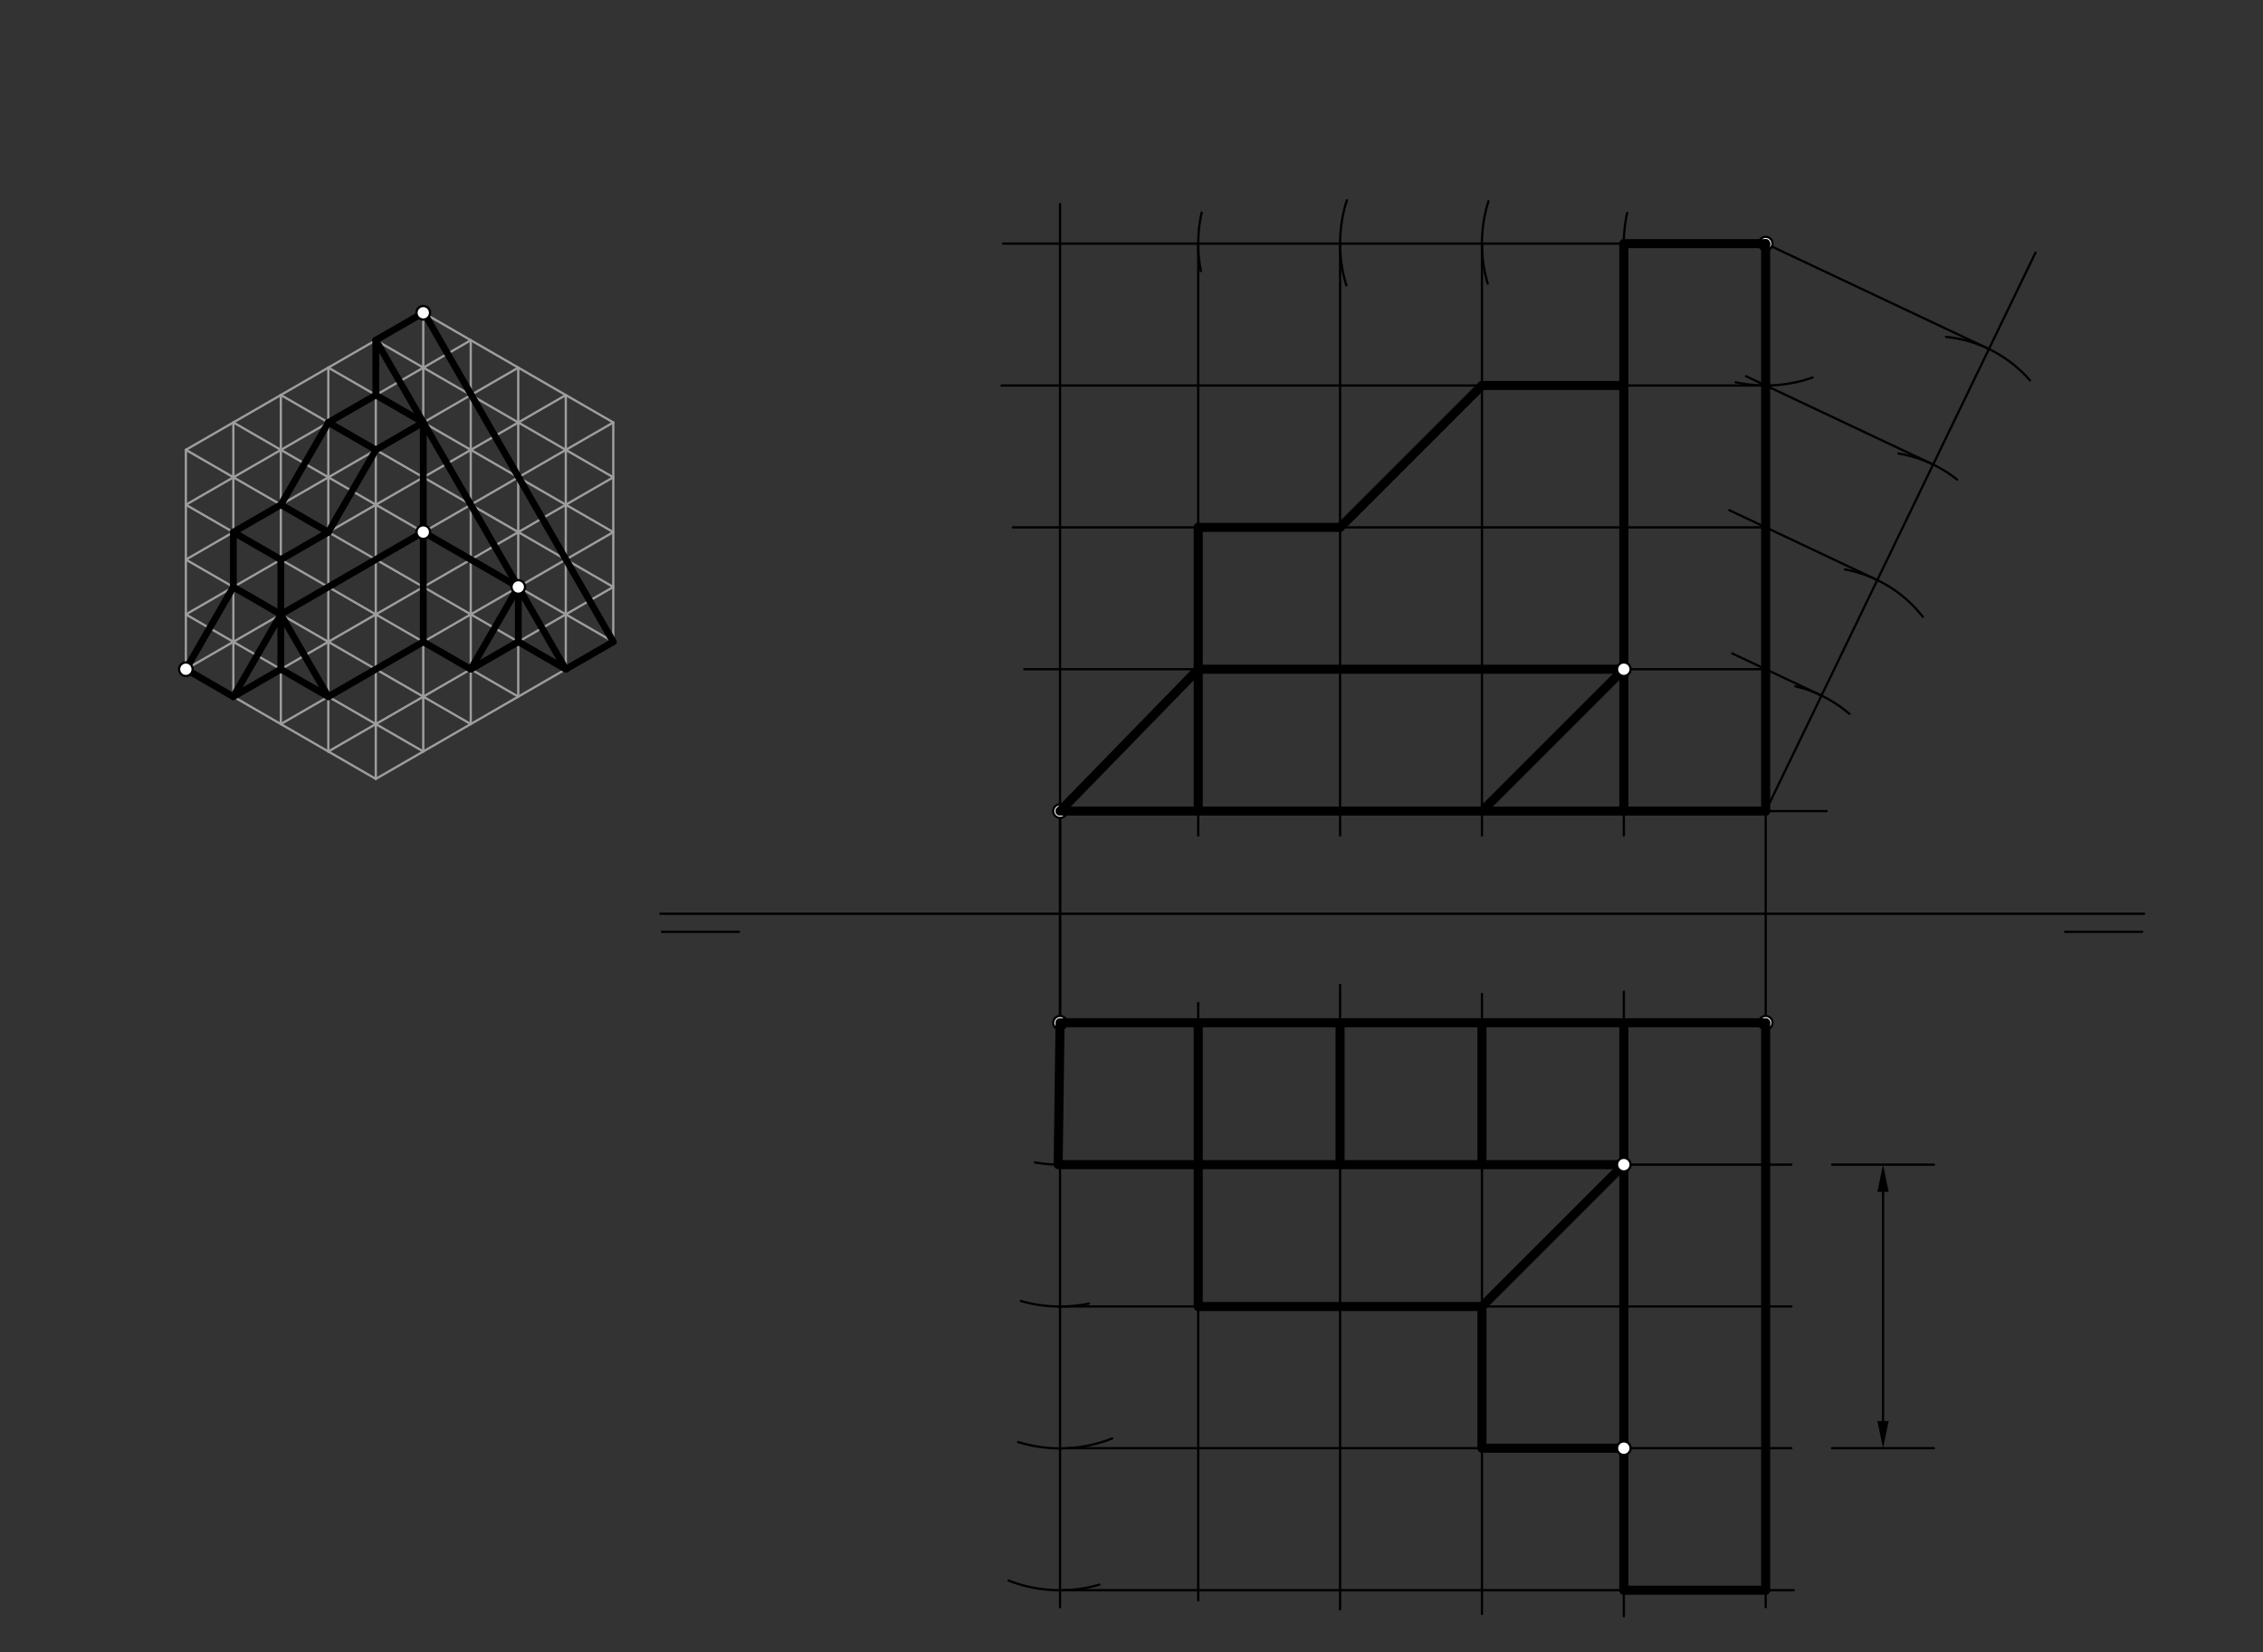 <svg xmlns="http://www.w3.org/2000/svg" class="svg--816" height="100%" preserveAspectRatio="xMidYMid meet" viewBox="0 0 1000 730" width="100%"><rect x="0" y="0" width="1000" height="730" fill="#333333" stroke="none"/><defs><marker id="marker-arrow" markerHeight="16" markerUnits="userSpaceOnUse" markerWidth="24" orient="auto-start-reverse" refX="24" refY="4" viewBox="0 0 24 8"><path d="M 0 0 L 24 4 L 0 8 z" stroke="inherit"></path></marker></defs><g class="aux-layer--949"><g class="element--733"><line stroke="#000000" stroke-dasharray="none" stroke-linecap="round" stroke-width="1" x1="292.517" x2="326.532" y1="411.767" y2="411.767"></line></g><g class="element--733"><line stroke="#000000" stroke-dasharray="none" stroke-linecap="round" stroke-width="1" x1="946.58" x2="912.564" y1="411.767" y2="411.767"></line></g><g class="element--733"><line stroke="#9E9E9E" stroke-dasharray="none" stroke-linecap="round" stroke-width="1" x1="82.133" x2="82.133" y1="198.783" y2="223.048"></line></g><g class="element--733"><line stroke="#9E9E9E" stroke-dasharray="none" stroke-linecap="round" stroke-width="1" x1="82.133" x2="82.133" y1="223.048" y2="247.275"></line></g><g class="element--733"><line stroke="#9E9E9E" stroke-dasharray="none" stroke-linecap="round" stroke-width="1" x1="82.133" x2="82.133" y1="247.275" y2="271.503"></line></g><g class="element--733"><line stroke="#9E9E9E" stroke-dasharray="none" stroke-linecap="round" stroke-width="1" x1="82.133" x2="82.133" y1="271.503" y2="295.73"></line></g><g class="element--733"><line stroke="#9E9E9E" stroke-dasharray="none" stroke-linecap="round" stroke-width="1" x1="82.133" x2="103.115" y1="295.73" y2="307.844"></line></g><g class="element--733"><line stroke="#9E9E9E" stroke-dasharray="none" stroke-linecap="round" stroke-width="1" x1="103.115" x2="124.097" y1="307.844" y2="319.958"></line></g><g class="element--733"><line stroke="#9E9E9E" stroke-dasharray="none" stroke-linecap="round" stroke-width="1" x1="124.097" x2="145.079" y1="319.958" y2="332.072"></line></g><g class="element--733"><line stroke="#9E9E9E" stroke-dasharray="none" stroke-linecap="round" stroke-width="1" x1="145.079" x2="166.061" y1="332.072" y2="344.186"></line></g><g class="element--733"><line stroke="#9E9E9E" stroke-dasharray="none" stroke-linecap="round" stroke-width="1" x1="82.133" x2="103.115" y1="198.783" y2="186.669"></line></g><g class="element--733"><line stroke="#9E9E9E" stroke-dasharray="none" stroke-linecap="round" stroke-width="1" x1="103.115" x2="124.097" y1="186.669" y2="174.556"></line></g><g class="element--733"><line stroke="#9E9E9E" stroke-dasharray="none" stroke-linecap="round" stroke-width="1" x1="124.097" x2="145.079" y1="174.556" y2="162.442"></line></g><g class="element--733"><line stroke="#9E9E9E" stroke-dasharray="none" stroke-linecap="round" stroke-width="1" x1="145.079" x2="166.061" y1="162.442" y2="150.328"></line></g><g class="element--733"><line stroke="#9E9E9E" stroke-dasharray="none" stroke-linecap="round" stroke-width="1" x1="166.061" x2="187.042" y1="150.328" y2="138.214"></line></g><g class="element--733"><line stroke="#9E9E9E" stroke-dasharray="none" stroke-linecap="round" stroke-width="1" x1="187.042" x2="271.001" y1="138.214" y2="186.688"></line></g><g class="element--733"><line stroke="#9E9E9E" stroke-dasharray="none" stroke-linecap="round" stroke-width="1" x1="271.001" x2="271.001" y1="186.688" y2="283.598"></line></g><g class="element--733"><line stroke="#9E9E9E" stroke-dasharray="none" stroke-linecap="round" stroke-width="1" x1="271.001" x2="166.061" y1="283.598" y2="344.186"></line></g><g class="element--733"><line stroke="#9E9E9E" stroke-dasharray="none" stroke-linecap="round" stroke-width="1" x1="82.133" x2="271.001" y1="295.73" y2="186.688"></line></g><g class="element--733"><line stroke="#9E9E9E" stroke-dasharray="none" stroke-linecap="round" stroke-width="1" x1="103.115" x2="103.115" y1="307.844" y2="186.669"></line></g><g class="element--733"><line stroke="#9E9E9E" stroke-dasharray="none" stroke-linecap="round" stroke-width="1" x1="124.097" x2="124.097" y1="319.958" y2="174.556"></line></g><g class="element--733"><line stroke="#9E9E9E" stroke-dasharray="none" stroke-linecap="round" stroke-width="1" x1="145.079" x2="145.079" y1="332.072" y2="162.442"></line></g><g class="element--733"><line stroke="#9E9E9E" stroke-dasharray="none" stroke-linecap="round" stroke-width="1" x1="166.061" x2="166.061" y1="344.186" y2="150.328"></line></g><g class="element--733"><line stroke="#9E9E9E" stroke-dasharray="none" stroke-linecap="round" stroke-width="1" x1="187.042" x2="187.042" y1="138.214" y2="332.072"></line></g><g class="element--733"><line stroke="#9E9E9E" stroke-dasharray="none" stroke-linecap="round" stroke-width="1" x1="208.024" x2="208.024" y1="319.958" y2="150.365"></line></g><g class="element--733"><line stroke="#9E9E9E" stroke-dasharray="none" stroke-linecap="round" stroke-width="1" x1="229.006" x2="229.006" y1="307.844" y2="162.478"></line></g><g class="element--733"><line stroke="#9E9E9E" stroke-dasharray="none" stroke-linecap="round" stroke-width="1" x1="82.133" x2="208.024" y1="223.048" y2="150.365"></line></g><g class="element--733"><line stroke="#9E9E9E" stroke-dasharray="none" stroke-linecap="round" stroke-width="1" x1="82.133" x2="229.006" y1="247.275" y2="162.478"></line></g><g class="element--733"><line stroke="#9E9E9E" stroke-dasharray="none" stroke-linecap="round" stroke-width="1" x1="103.115" x2="271.001" y1="307.844" y2="210.915"></line></g><g class="element--733"><line stroke="#9E9E9E" stroke-dasharray="none" stroke-linecap="round" stroke-width="1" x1="124.097" x2="271.001" y1="319.958" y2="235.143"></line></g><g class="element--733"><line stroke="#9E9E9E" stroke-dasharray="none" stroke-linecap="round" stroke-width="1" x1="145.079" x2="271.001" y1="332.072" y2="259.371"></line></g><g class="element--733"><line stroke="#9E9E9E" stroke-dasharray="none" stroke-linecap="round" stroke-width="1" x1="250.019" x2="82.133" y1="174.574" y2="271.503"></line></g><g class="element--733"><line stroke="#9E9E9E" stroke-dasharray="none" stroke-linecap="round" stroke-width="1" x1="250.019" x2="250.019" y1="174.574" y2="295.712"></line></g><g class="element--733"><line stroke="#9E9E9E" stroke-dasharray="none" stroke-linecap="round" stroke-width="1" x1="82.133" x2="187.042" y1="271.503" y2="332.072"></line></g><g class="element--733"><line stroke="#9E9E9E" stroke-dasharray="none" stroke-linecap="round" stroke-width="1" x1="82.133" x2="208.024" y1="247.275" y2="319.958"></line></g><g class="element--733"><line stroke="#9E9E9E" stroke-dasharray="none" stroke-linecap="round" stroke-width="1" x1="82.133" x2="229.006" y1="223.048" y2="307.844"></line></g><g class="element--733"><line stroke="#9E9E9E" stroke-dasharray="none" stroke-linecap="round" stroke-width="1" x1="82.133" x2="250.019" y1="198.783" y2="295.712"></line></g><g class="element--733"><line stroke="#9E9E9E" stroke-dasharray="none" stroke-linecap="round" stroke-width="1" x1="124.097" x2="271.001" y1="174.556" y2="259.371"></line></g><g class="element--733"><line stroke="#9E9E9E" stroke-dasharray="none" stroke-linecap="round" stroke-width="1" x1="103.115" x2="271.001" y1="186.669" y2="283.598"></line></g><g class="element--733"><line stroke="#9E9E9E" stroke-dasharray="none" stroke-linecap="round" stroke-width="1" x1="145.079" x2="271.001" y1="162.442" y2="235.143"></line></g><g class="element--733"><line stroke="#9E9E9E" stroke-dasharray="none" stroke-linecap="round" stroke-width="1" x1="166.061" x2="271.001" y1="150.328" y2="210.915"></line></g><g class="element--733"><line stroke="#000000" stroke-dasharray="none" stroke-linecap="round" stroke-width="1" x1="468.428" x2="468.428" y1="403.767" y2="358.412"></line></g><g class="element--733"><line stroke="#000000" stroke-dasharray="none" stroke-linecap="round" stroke-width="1" x1="468.428" x2="468.428" y1="403.767" y2="451.956"></line></g><g class="element--733"><line stroke="#000000" stroke-dasharray="none" stroke-linecap="round" stroke-width="1" x1="291.824" x2="947.467" y1="403.767" y2="403.767"></line></g><g class="element--733"><line stroke="#000000" stroke-dasharray="none" stroke-linecap="round" stroke-width="1" x1="780.239" x2="780.239" y1="403.767" y2="107.66"></line></g><g class="element--733"><line stroke="#000000" stroke-dasharray="none" stroke-linecap="round" stroke-width="1" x1="780.239" x2="780.239" y1="403.767" y2="451.956"></line></g><g class="element--733"><line stroke="#000000" stroke-dasharray="none" stroke-linecap="round" stroke-width="1" x1="468.428" x2="807.2" y1="358.412" y2="358.412"></line></g><g class="element--733"><line stroke="#000000" stroke-dasharray="none" stroke-linecap="round" stroke-width="1" x1="780.239" x2="443.2" y1="107.66" y2="107.66"></line></g><g class="element--733"><line stroke="#000000" stroke-dasharray="none" stroke-linecap="round" stroke-width="1" x1="468.428" x2="468.428" y1="90.2" y2="710.2"></line></g><g class="element--733"><line stroke="#000000" stroke-dasharray="none" stroke-linecap="round" stroke-width="1" x1="780.239" x2="780.239" y1="451.956" y2="710.2"></line></g><g class="element--733"><line stroke="#000000" stroke-dasharray="none" stroke-linecap="round" stroke-width="1" x1="468.428" x2="780.239" y1="451.956" y2="451.956"></line></g><g class="element--733"><line stroke="#000000" stroke-dasharray="none" stroke-linecap="round" stroke-width="1" x1="780.239" x2="899.489" y1="358.412" y2="111.595"></line></g><g class="element--733"><path d="M 817.239 315.458 A 56.693 56.693 0 0 0 793.355 303.257" fill="none" stroke="#000000" stroke-dasharray="none" stroke-linecap="round" stroke-width="1"></path></g><g class="element--733"><path d="M 849.676 272.588 A 56.693 56.693 0 0 0 815.251 251.625" fill="none" stroke="#000000" stroke-dasharray="none" stroke-linecap="round" stroke-width="1"></path></g><g class="element--733"><path d="M 864.822 211.921 A 56.693 56.693 0 0 0 838.898 200.399" fill="none" stroke="#000000" stroke-dasharray="none" stroke-linecap="round" stroke-width="1"></path></g><g class="element--733"><path d="M 897.006 168.065 A 56.693 56.693 0 0 0 859.927 148.865" fill="none" stroke="#000000" stroke-dasharray="none" stroke-linecap="round" stroke-width="1"></path></g><g class="element--733"><line stroke="#000000" stroke-dasharray="none" stroke-linecap="round" stroke-width="1" x1="878.893" x2="780.239" y1="154.224" y2="107.66"></line></g><g class="element--733"><line stroke="#000000" stroke-dasharray="none" stroke-linecap="round" stroke-width="1" x1="854.229" x2="771.573" y1="205.271" y2="166.257"></line></g><g class="element--733"><line stroke="#000000" stroke-dasharray="none" stroke-linecap="round" stroke-width="1" x1="829.566" x2="764.176" y1="256.318" y2="225.454"></line></g><g class="element--733"><line stroke="#000000" stroke-dasharray="none" stroke-linecap="round" stroke-width="1" x1="804.903" x2="765.454" y1="307.365" y2="288.746"></line></g><g class="element--733"><path d="M 766.96 168.925 A 62.688 62.688 0 0 0 801.005 166.809" fill="none" stroke="#000000" stroke-dasharray="none" stroke-linecap="round" stroke-width="1"></path></g><g class="element--733"><path d="M 719.041 94.076 A 62.688 62.688 0 0 0 719.099 121.502" fill="none" stroke="#000000" stroke-dasharray="none" stroke-linecap="round" stroke-width="1"></path></g><g class="element--733"><path d="M 657.727 88.927 A 62.688 62.688 0 0 0 657.4 125.313" fill="none" stroke="#000000" stroke-dasharray="none" stroke-linecap="round" stroke-width="1"></path></g><g class="element--733"><path d="M 595.188 88.459 A 62.688 62.688 0 0 0 594.946 126.093" fill="none" stroke="#000000" stroke-dasharray="none" stroke-linecap="round" stroke-width="1"></path></g><g class="element--733"><path d="M 531.002 93.962 A 62.688 62.688 0 0 0 530.672 119.791" fill="none" stroke="#000000" stroke-dasharray="none" stroke-linecap="round" stroke-width="1"></path></g><g class="element--733"><line stroke="#000000" stroke-dasharray="none" stroke-linecap="round" stroke-width="1" x1="529.487" x2="529.487" y1="107.66" y2="369.2"></line></g><g class="element--733"><line stroke="#000000" stroke-dasharray="none" stroke-linecap="round" stroke-width="1" x1="592.175" x2="592.175" y1="107.66" y2="369.2"></line></g><g class="element--733"><line stroke="#000000" stroke-dasharray="none" stroke-linecap="round" stroke-width="1" x1="654.863" x2="654.863" y1="107.66" y2="369.2"></line></g><g class="element--733"><line stroke="#000000" stroke-dasharray="none" stroke-linecap="round" stroke-width="1" x1="717.551" x2="717.551" y1="107.66" y2="369.2"></line></g><g class="element--733"><line stroke="#000000" stroke-dasharray="none" stroke-linecap="round" stroke-width="1" x1="780.239" x2="452.6" y1="295.724" y2="295.724"></line></g><g class="element--733"><line stroke="#000000" stroke-dasharray="none" stroke-linecap="round" stroke-width="1" x1="780.239" x2="447.6" y1="233.036" y2="233.036"></line></g><g class="element--733"><line stroke="#000000" stroke-dasharray="none" stroke-linecap="round" stroke-width="1" x1="780.239" x2="442.6" y1="170.348" y2="170.348"></line></g><g class="element--733"><path d="M 480.045 513.558 A 62.688 62.688 0 0 1 457.338 513.655" fill="none" stroke="#000000" stroke-dasharray="none" stroke-linecap="round" stroke-width="1"></path></g><g class="element--733"><path d="M 481.15 576.028 A 62.688 62.688 0 0 1 451.101 574.89" fill="none" stroke="#000000" stroke-dasharray="none" stroke-linecap="round" stroke-width="1"></path></g><g class="element--733"><path d="M 491.464 635.634 A 62.688 62.688 0 0 1 449.879 637.213" fill="none" stroke="#000000" stroke-dasharray="none" stroke-linecap="round" stroke-width="1"></path></g><g class="element--733"><path d="M 445.665 698.429 A 62.688 62.688 0 0 0 485.786 700.257" fill="none" stroke="#000000" stroke-dasharray="none" stroke-linecap="round" stroke-width="1"></path></g><g class="element--733"><line stroke="#000000" stroke-dasharray="none" stroke-linecap="round" stroke-width="1" x1="469.6" x2="792.6" y1="702.697" y2="702.697"></line></g><g class="element--733"><line stroke="#000000" stroke-dasharray="none" stroke-linecap="round" stroke-width="1" x1="471.69" x2="791.6" y1="639.935" y2="639.935"></line></g><g class="element--733"><line stroke="#000000" stroke-dasharray="none" stroke-linecap="round" stroke-width="1" x1="467.585" x2="791.6" y1="577.326" y2="577.326"></line></g><g class="element--733"><line stroke="#000000" stroke-dasharray="none" stroke-linecap="round" stroke-width="1" x1="467.594" x2="791.6" y1="514.638" y2="514.638"></line></g><g class="element--733"><line stroke="#000000" stroke-dasharray="none" stroke-linecap="round" stroke-width="1" x1="529.487" x2="529.487" y1="443.2" y2="707.2"></line></g><g class="element--733"><line stroke="#000000" stroke-dasharray="none" stroke-linecap="round" stroke-width="1" x1="592.175" x2="592.175" y1="435.2" y2="711.2"></line></g><g class="element--733"><line stroke="#000000" stroke-dasharray="none" stroke-linecap="round" stroke-width="1" x1="654.863" x2="654.863" y1="439.2" y2="713.2"></line></g><g class="element--733"><line stroke="#000000" stroke-dasharray="none" stroke-linecap="round" stroke-width="1" x1="717.551" x2="717.551" y1="438.2" y2="714.2"></line></g><g class="element--733"><line stroke="#000000" stroke-dasharray="none" stroke-linecap="round" stroke-width="1" x1="809.6" x2="854.6" y1="514.638" y2="514.638"></line></g><g class="element--733"><line stroke="#000000" stroke-dasharray="none" stroke-linecap="round" stroke-width="1" x1="809.6" x2="854.6" y1="639.935" y2="639.935"></line></g><g class="element--733"><line stroke="#000000" stroke-dasharray="none" stroke-linecap="round" stroke-width="1" x1="832.1" x2="832.1" y1="526.638" y2="627.935"></line><path d="M832.1,514.638 l12,2.5 l0,-5 z" fill="#000000" stroke="#000000" stroke-width="0" transform="rotate(90, 832.1, 514.638)"></path><path d="M832.1,639.935 l12,2.5 l0,-5 z" fill="#000000" stroke="#000000" stroke-width="0" transform="rotate(270, 832.1, 639.935)"></path></g><g class="element--733"><circle cx="468.428" cy="451.956" r="3" stroke="#000000" stroke-width="1" fill="#ffffff"></circle>}</g><g class="element--733"><circle cx="468.428" cy="358.412" r="3" stroke="#000000" stroke-width="1" fill="#ffffff"></circle>}</g><g class="element--733"><circle cx="780.239" cy="451.956" r="3" stroke="#000000" stroke-width="1" fill="#ffffff"></circle>}</g><g class="element--733"><circle cx="780.239" cy="107.66" r="3" stroke="#000000" stroke-width="1" fill="#ffffff"></circle>}</g></g><g class="main-layer--75a"><g class="element--733"><line stroke="#000000" stroke-dasharray="none" stroke-linecap="round" stroke-width="3" x1="82.133" x2="103.115" y1="295.73" y2="307.844"></line></g><g class="element--733"><line stroke="#000000" stroke-dasharray="none" stroke-linecap="round" stroke-width="3" x1="82.133" x2="103.115" y1="295.73" y2="259.389"></line></g><g class="element--733"><line stroke="#000000" stroke-dasharray="none" stroke-linecap="round" stroke-width="3" x1="103.115" x2="124.097" y1="259.389" y2="271.503"></line></g><g class="element--733"><line stroke="#000000" stroke-dasharray="none" stroke-linecap="round" stroke-width="3" x1="124.097" x2="103.115" y1="271.503" y2="307.844"></line></g><g class="element--733"><line stroke="#000000" stroke-dasharray="none" stroke-linecap="round" stroke-width="3" x1="103.115" x2="124.097" y1="307.844" y2="295.73"></line></g><g class="element--733"><line stroke="#000000" stroke-dasharray="none" stroke-linecap="round" stroke-width="3" x1="124.097" x2="124.097" y1="295.73" y2="271.503"></line></g><g class="element--733"><line stroke="#000000" stroke-dasharray="none" stroke-linecap="round" stroke-width="3" x1="124.097" x2="145.079" y1="271.503" y2="307.844"></line></g><g class="element--733"><line stroke="#000000" stroke-dasharray="none" stroke-linecap="round" stroke-width="3" x1="145.079" x2="124.097" y1="307.844" y2="295.73"></line></g><g class="element--733"><line stroke="#000000" stroke-dasharray="none" stroke-linecap="round" stroke-width="3" x1="124.097" x2="187.042" y1="271.503" y2="235.125"></line></g><g class="element--733"><line stroke="#000000" stroke-dasharray="none" stroke-linecap="round" stroke-width="3" x1="187.042" x2="187.042" y1="235.125" y2="283.617"></line></g><g class="element--733"><line stroke="#000000" stroke-dasharray="none" stroke-linecap="round" stroke-width="3" x1="187.042" x2="145.079" y1="283.617" y2="307.844"></line></g><g class="element--733"><line stroke="#000000" stroke-dasharray="none" stroke-linecap="round" stroke-width="3" x1="187.042" x2="208.024" y1="283.617" y2="295.73"></line></g><g class="element--733"><line stroke="#000000" stroke-dasharray="none" stroke-linecap="round" stroke-width="3" x1="208.024" x2="229.037" y1="295.73" y2="283.598"></line></g><g class="element--733"><line stroke="#000000" stroke-dasharray="none" stroke-linecap="round" stroke-width="3" x1="229.037" x2="229.037" y1="283.598" y2="259.371"></line></g><g class="element--733"><line stroke="#000000" stroke-dasharray="none" stroke-linecap="round" stroke-width="3" x1="229.037" x2="208.024" y1="259.371" y2="295.73"></line></g><g class="element--733"><line stroke="#000000" stroke-dasharray="none" stroke-linecap="round" stroke-width="3" x1="229.037" x2="187.042" y1="259.371" y2="235.125"></line></g><g class="element--733"><line stroke="#000000" stroke-dasharray="none" stroke-linecap="round" stroke-width="3" x1="229.037" x2="250.019" y1="283.598" y2="295.712"></line></g><g class="element--733"><line stroke="#000000" stroke-dasharray="none" stroke-linecap="round" stroke-width="3" x1="250.019" x2="271.001" y1="295.712" y2="283.598"></line></g><g class="element--733"><line stroke="#000000" stroke-dasharray="none" stroke-linecap="round" stroke-width="3" x1="187.042" x2="166.061" y1="138.214" y2="150.328"></line></g><g class="element--733"><line stroke="#000000" stroke-dasharray="none" stroke-linecap="round" stroke-width="3" x1="166.061" x2="250.019" y1="150.328" y2="295.712"></line></g><g class="element--733"><line stroke="#000000" stroke-dasharray="none" stroke-linecap="round" stroke-width="3" x1="187.042" x2="187.05" y1="235.125" y2="186.674"></line></g><g class="element--733"><line stroke="#000000" stroke-dasharray="none" stroke-linecap="round" stroke-width="3" x1="187.05" x2="166.093" y1="186.674" y2="174.574"></line></g><g class="element--733"><line stroke="#000000" stroke-dasharray="none" stroke-linecap="round" stroke-width="3" x1="166.093" x2="145.111" y1="174.574" y2="186.688"></line></g><g class="element--733"><line stroke="#000000" stroke-dasharray="none" stroke-linecap="round" stroke-width="3" x1="145.111" x2="124.128" y1="186.688" y2="223.029"></line></g><g class="element--733"><line stroke="#000000" stroke-dasharray="none" stroke-linecap="round" stroke-width="3" x1="124.128" x2="103.115" y1="223.029" y2="235.161"></line></g><g class="element--733"><line stroke="#000000" stroke-dasharray="none" stroke-linecap="round" stroke-width="3" x1="103.115" x2="103.115" y1="235.161" y2="259.389"></line></g><g class="element--733"><line stroke="#000000" stroke-dasharray="none" stroke-linecap="round" stroke-width="3" x1="124.097" x2="124.096" y1="271.503" y2="247.275"></line></g><g class="element--733"><line stroke="#000000" stroke-dasharray="none" stroke-linecap="round" stroke-width="3" x1="124.096" x2="145.11" y1="247.275" y2="235.143"></line></g><g class="element--733"><line stroke="#000000" stroke-dasharray="none" stroke-linecap="round" stroke-width="3" x1="145.079" x2="166.092" y1="235.161" y2="198.801"></line></g><g class="element--733"><line stroke="#000000" stroke-dasharray="none" stroke-linecap="round" stroke-width="3" x1="166.092" x2="187.042" y1="198.801" y2="186.669"></line></g><g class="element--733"><line stroke="#000000" stroke-dasharray="none" stroke-linecap="round" stroke-width="3" x1="166.092" x2="145.111" y1="198.801" y2="186.688"></line></g><g class="element--733"><line stroke="#000000" stroke-dasharray="none" stroke-linecap="round" stroke-width="3" x1="145.079" x2="124.128" y1="235.161" y2="223.029"></line></g><g class="element--733"><line stroke="#000000" stroke-dasharray="none" stroke-linecap="round" stroke-width="3" x1="124.096" x2="103.115" y1="247.275" y2="235.161"></line></g><g class="element--733"><line stroke="#000000" stroke-dasharray="none" stroke-linecap="round" stroke-width="3" x1="166.061" x2="166.093" y1="150.328" y2="174.574"></line></g><g class="element--733"><line stroke="#000000" stroke-dasharray="none" stroke-linecap="round" stroke-width="3" x1="271.001" x2="188.133" y1="283.598" y2="139.517"></line></g><g class="element--733"><line stroke="#000000" stroke-dasharray="none" stroke-linecap="round" stroke-width="4" x1="468.428" x2="780.239" y1="358.412" y2="358.412"></line></g><g class="element--733"><line stroke="#000000" stroke-dasharray="none" stroke-linecap="round" stroke-width="4" x1="780.239" x2="780.239" y1="358.412" y2="107.66"></line></g><g class="element--733"><line stroke="#000000" stroke-dasharray="none" stroke-linecap="round" stroke-width="4" x1="780.239" x2="717.551" y1="107.66" y2="107.66"></line></g><g class="element--733"><line stroke="#000000" stroke-dasharray="none" stroke-linecap="round" stroke-width="4" x1="717.551" x2="717.551" y1="107.66" y2="170.348"></line></g><g class="element--733"><line stroke="#000000" stroke-dasharray="none" stroke-linecap="round" stroke-width="4" x1="717.551" x2="654.863" y1="170.348" y2="170.348"></line></g><g class="element--733"><line stroke="#000000" stroke-dasharray="none" stroke-linecap="round" stroke-width="4" x1="654.863" x2="592.175" y1="170.348" y2="233.036"></line></g><g class="element--733"><line stroke="#000000" stroke-dasharray="none" stroke-linecap="round" stroke-width="4" x1="592.175" x2="529.487" y1="233.036" y2="233.036"></line></g><g class="element--733"><line stroke="#000000" stroke-dasharray="none" stroke-linecap="round" stroke-width="4" x1="529.487" x2="529.487" y1="233.036" y2="295.724"></line></g><g class="element--733"><line stroke="#000000" stroke-dasharray="none" stroke-linecap="round" stroke-width="4" x1="529.487" x2="468.428" y1="295.724" y2="358.412"></line></g><g class="element--733"><line stroke="#000000" stroke-dasharray="none" stroke-linecap="round" stroke-width="4" x1="529.487" x2="529.487" y1="358.412" y2="295.724"></line></g><g class="element--733"><line stroke="#000000" stroke-dasharray="none" stroke-linecap="round" stroke-width="4" x1="529.487" x2="717.551" y1="295.724" y2="295.724"></line></g><g class="element--733"><line stroke="#000000" stroke-dasharray="none" stroke-linecap="round" stroke-width="4" x1="717.551" x2="717.551" y1="170.348" y2="358.412"></line></g><g class="element--733"><line stroke="#000000" stroke-dasharray="none" stroke-linecap="round" stroke-width="4" x1="717.551" x2="654.863" y1="295.724" y2="358.412"></line></g><g class="element--733"><line stroke="#000000" stroke-dasharray="none" stroke-linecap="round" stroke-width="4" x1="780.239" x2="468.428" y1="451.956" y2="451.956"></line></g><g class="element--733"><line stroke="#000000" stroke-dasharray="none" stroke-linecap="round" stroke-width="4" x1="468.428" x2="467.594" y1="451.956" y2="514.638"></line></g><g class="element--733"><line stroke="#000000" stroke-dasharray="none" stroke-linecap="round" stroke-width="4" x1="469.263" x2="529.487" y1="514.638" y2="514.638"></line></g><g class="element--733"><line stroke="#000000" stroke-dasharray="none" stroke-linecap="round" stroke-width="4" x1="529.487" x2="529.487" y1="514.638" y2="577.326"></line></g><g class="element--733"><line stroke="#000000" stroke-dasharray="none" stroke-linecap="round" stroke-width="4" x1="529.487" x2="654.863" y1="577.326" y2="577.326"></line></g><g class="element--733"><line stroke="#000000" stroke-dasharray="none" stroke-linecap="round" stroke-width="4" x1="654.863" x2="654.863" y1="577.326" y2="639.935"></line></g><g class="element--733"><line stroke="#000000" stroke-dasharray="none" stroke-linecap="round" stroke-width="4" x1="654.863" x2="717.551" y1="639.935" y2="639.935"></line></g><g class="element--733"><line stroke="#000000" stroke-dasharray="none" stroke-linecap="round" stroke-width="4" x1="717.551" x2="717.551" y1="639.935" y2="702.697"></line></g><g class="element--733"><line stroke="#000000" stroke-dasharray="none" stroke-linecap="round" stroke-width="4" x1="717.551" x2="780.239" y1="702.697" y2="702.697"></line></g><g class="element--733"><line stroke="#000000" stroke-dasharray="none" stroke-linecap="round" stroke-width="4" x1="780.239" x2="780.239" y1="702.697" y2="451.956"></line></g><g class="element--733"><line stroke="#000000" stroke-dasharray="none" stroke-linecap="round" stroke-width="4" x1="717.551" x2="717.551" y1="639.935" y2="451.956"></line></g><g class="element--733"><line stroke="#000000" stroke-dasharray="none" stroke-linecap="round" stroke-width="4" x1="717.551" x2="529.487" y1="514.638" y2="514.638"></line></g><g class="element--733"><line stroke="#000000" stroke-dasharray="none" stroke-linecap="round" stroke-width="4" x1="529.487" x2="529.487" y1="514.638" y2="451.956"></line></g><g class="element--733"><line stroke="#000000" stroke-dasharray="none" stroke-linecap="round" stroke-width="4" x1="592.175" x2="592.175" y1="514.638" y2="451.956"></line></g><g class="element--733"><line stroke="#000000" stroke-dasharray="none" stroke-linecap="round" stroke-width="4" x1="654.863" x2="654.863" y1="514.638" y2="451.956"></line></g><g class="element--733"><line stroke="#000000" stroke-dasharray="none" stroke-linecap="round" stroke-width="4" x1="654.863" x2="717.551" y1="577.326" y2="514.638"></line></g><g class="element--733"><circle cx="187.042" cy="138.214" r="3" stroke="#000000" stroke-width="1" fill="#ffffff"></circle>}</g><g class="element--733"><circle cx="82.133" cy="295.73" r="3" stroke="#000000" stroke-width="1" fill="#ffffff"></circle>}</g><g class="element--733"><circle cx="229.029" cy="259.366" r="3" stroke="#000000" stroke-width="1" fill="#ffffff"></circle>}</g><g class="element--733"><circle cx="187.042" cy="235.125" r="3" stroke="#000000" stroke-width="1" fill="#ffffff"></circle>}</g><g class="element--733"><circle cx="717.551" cy="295.724" r="3" stroke="#000000" stroke-width="1" fill="#ffffff"></circle>}</g><g class="element--733"><circle cx="717.551" cy="514.638" r="3" stroke="#000000" stroke-width="1" fill="#ffffff"></circle>}</g><g class="element--733"><circle cx="717.551" cy="639.935" r="3" stroke="#000000" stroke-width="1" fill="#ffffff"></circle>}</g></g><g class="snaps-layer--ac6"></g><g class="temp-layer--52d"></g></svg>
